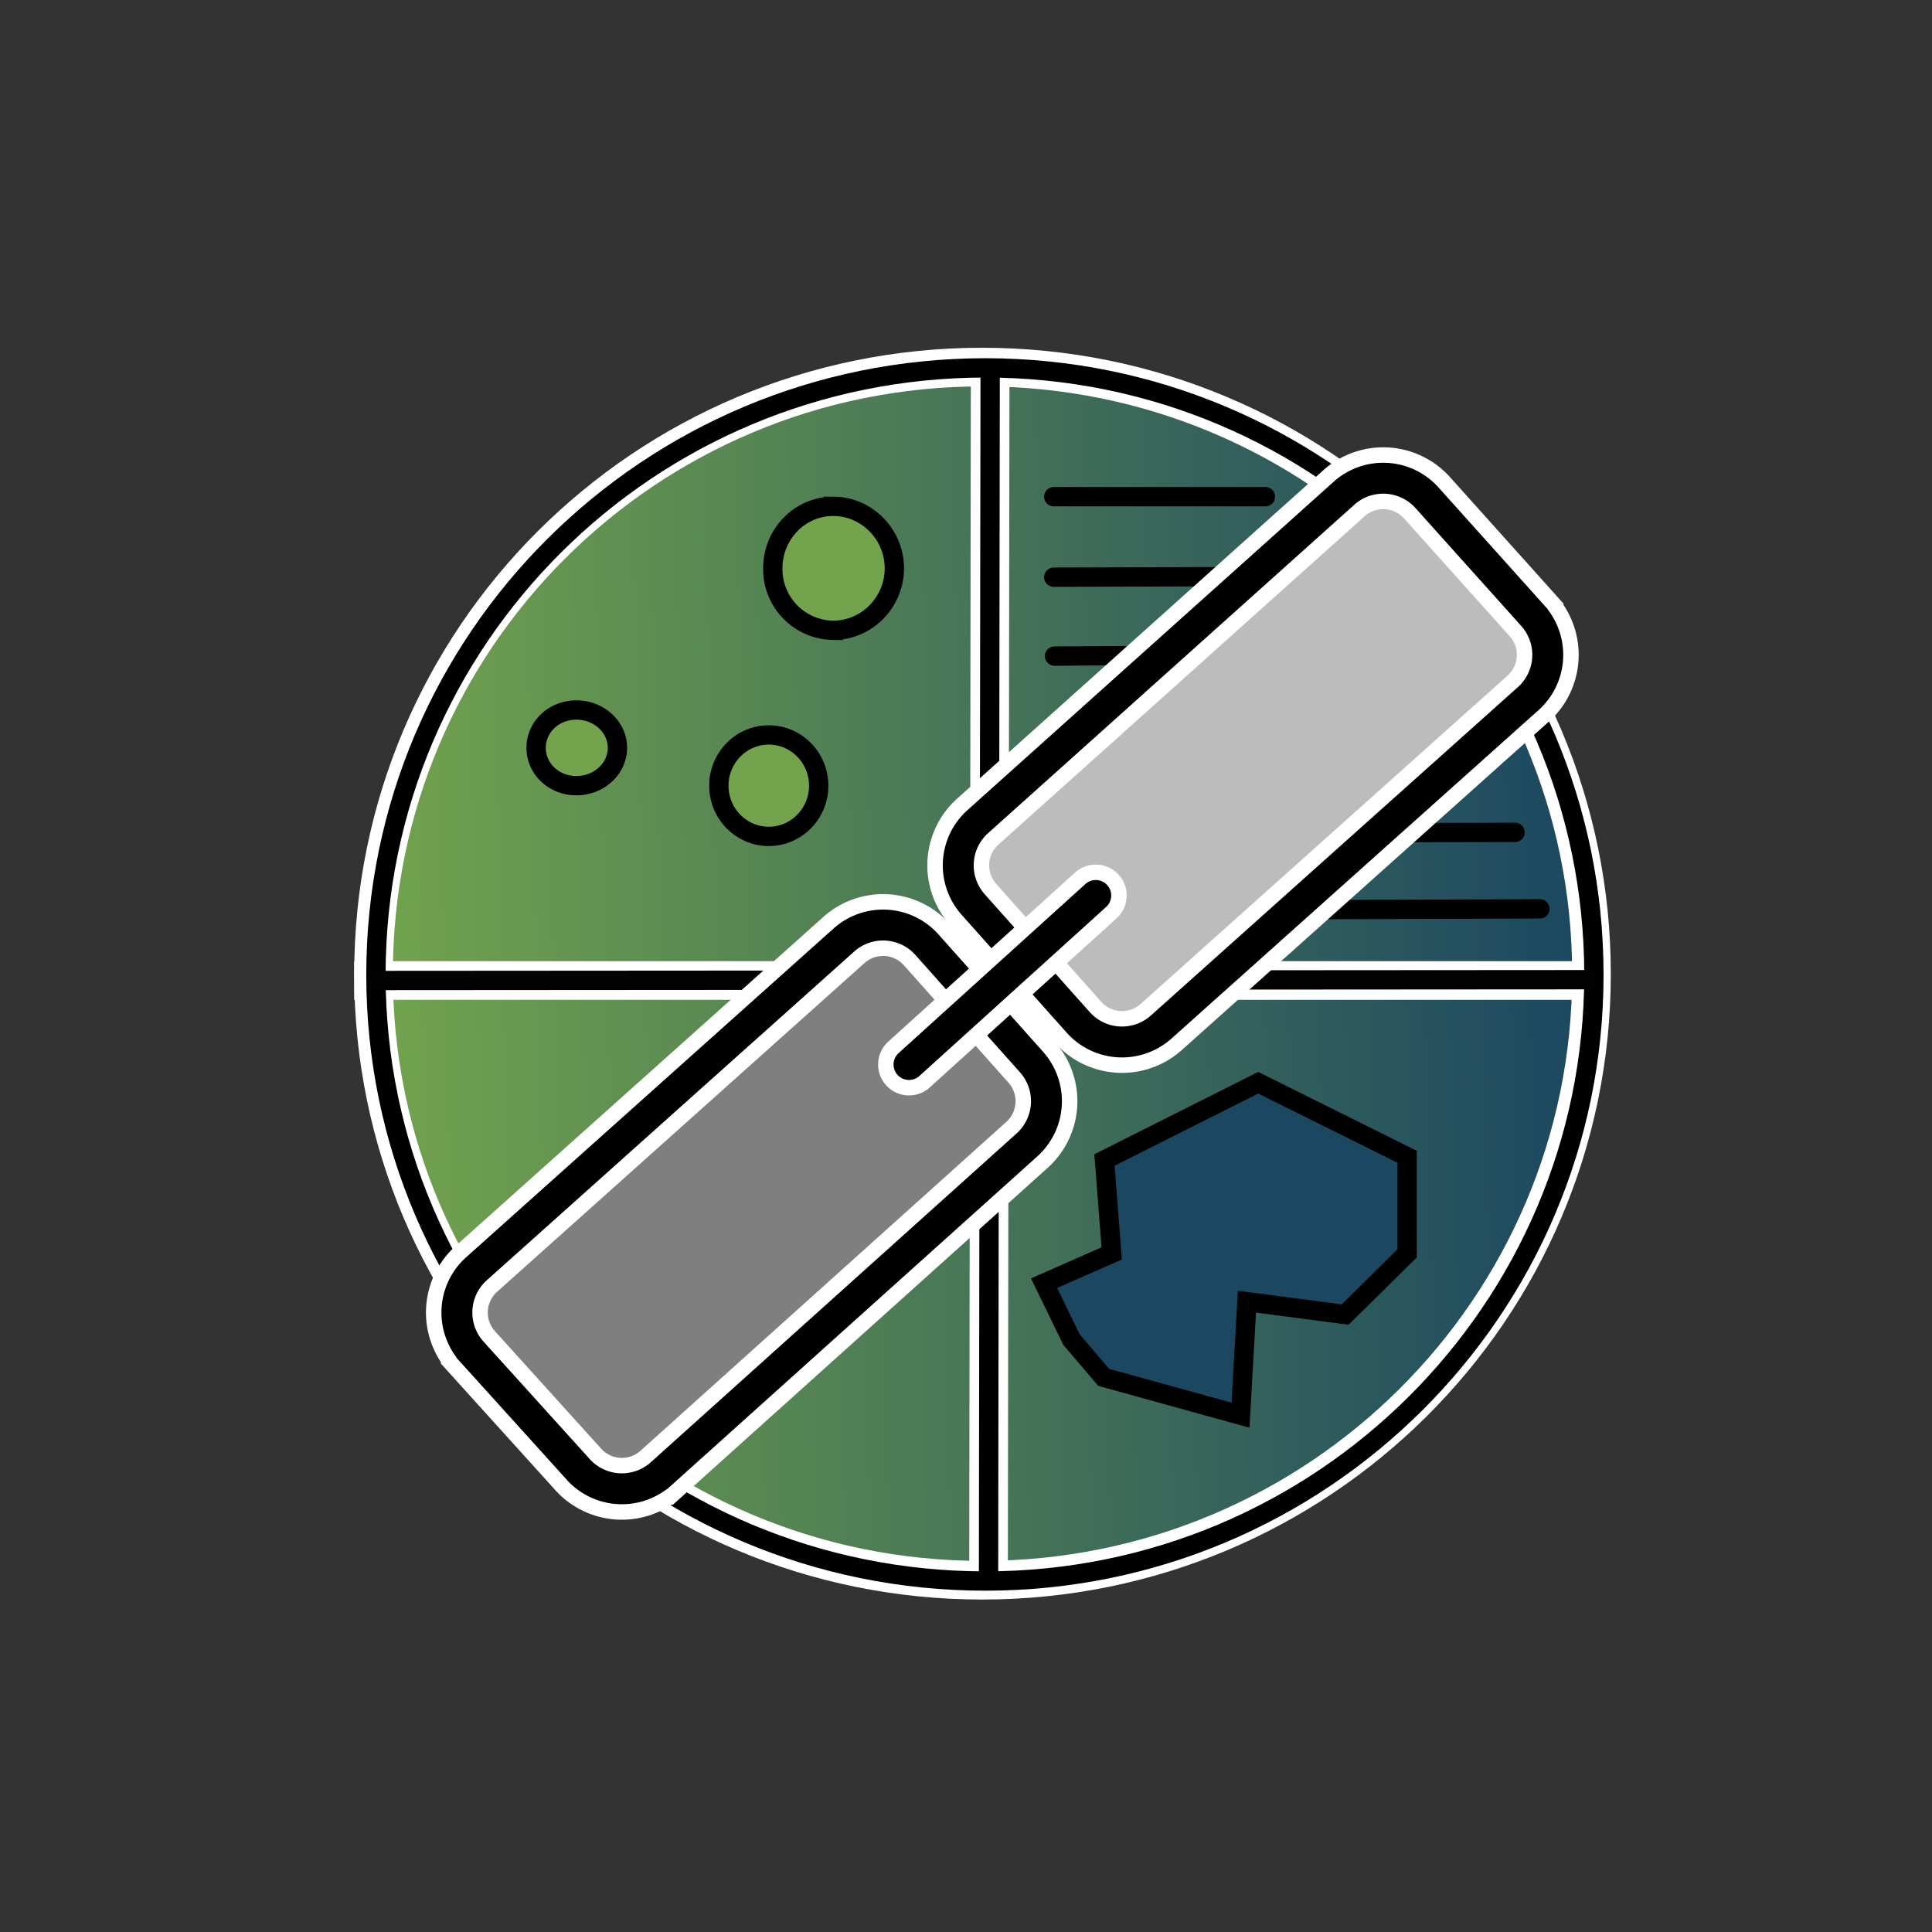 <svg xmlns="http://www.w3.org/2000/svg" x="0%" y="0%" viewBox="0 0 24 24" xml:space="preserve">
  <rect x="0" y="0" width="24" height="24" fill="#333333" stroke="none"/>
  <defs>
    <linearGradient id="a" x1="-1.137%" y1="52.788%" x2="100%" y2="50%">
      <stop offset="0%" style="stop-color:#73a44d;stop-opacity:1"/>
      <stop offset="100%" style="stop-color:#1b4761;stop-opacity:1"/>
    </linearGradient>
  </defs>
  <path fill="url(#a)" stroke="#FFF" stroke-width=".48" stroke-linecap="square" d="M12.2 4.56c4.18 0 7.57 3.37 7.57 7.54 0 4.16-3.39 7.53-7.57 7.53s-7.56-3.37-7.56-7.53c0-4.17 3.38-7.54 7.56-7.54z"/>
  <path fill="none" stroke="#FDFDFD" stroke-width=".48" stroke-linecap="square" d="m12.3 4.61-.02 15"/>
  <path fill="none" stroke="#FFF" stroke-width=".48" stroke-linecap="square" d="M4.64 12.18h15.01"/>
  <path fill="none" stroke="#000" stroke-width=".24" stroke-linecap="square" d="M12.24 4.57c4.17 0 7.56 3.37 7.56 7.54 0 4.16-3.39 7.53-7.56 7.53-4.18 0-7.57-3.37-7.57-7.53 0-4.17 3.39-7.54 7.57-7.54z"/>
  <path fill="#339400" stroke="#000" stroke-width=".24" stroke-linecap="round" d="M13.09 6.17h2.63m-2.63 1 3.36-.01"/>
  <path fill="none" stroke="#030303" stroke-width=".24" stroke-linecap="square" d="m4.68 12.18 15.02-.01"/>
  <path fill="#339400" stroke="#000" stroke-width=".24" stroke-linecap="round" d="m13.1 8.15 3.36-.02m-3.3 1.13 5.44.12"/>
  <path fill="none" stroke="#000" stroke-width=".24" stroke-linecap="square" d="m12.3 4.61-.02 15"/>
  <path fill="#339400" stroke="#000" stroke-width=".24" stroke-linecap="round" d="m13.24 11.31 5.89-.02m-6.19-.94 5.88-.01"/>
  <path fill="#7F7F7F" stroke="#FFF" stroke-width=".768" stroke-linecap="square" d="m5.92 15.76 4.56-4.08a.73.73 0 0 1 1.03.05l1.31 1.47a.73.73 0 0 1-.06 1.02l-4.55 4.09a.73.73 0 0 1-1.03-.06l-1.32-1.46a.73.73 0 0 1 .06-1.03z"/>
  <path d="m12.148 10.205 4.55-4.08a.73.73 0 0 1 1.03.06l1.31 1.46a.73.73 0 0 1-.05 1.03l-4.56 4.08a.73.73 0 0 1-1.03-.05l-1.31-1.47a.73.73 0 0 1 .06-1.03z" style="fill:#bcbcbc;fill-opacity:1;fill-rule:nonzero;stroke:#fff;stroke-width:.768;stroke-linecap:square;stroke-linejoin:miter;stroke-opacity:1"/>
  <path fill="none" stroke="#000" stroke-width=".384" stroke-linecap="square" d="m5.92 15.76 4.56-4.08a.73.73 0 0 1 1.03.05l1.31 1.47a.73.73 0 0 1-.06 1.02l-4.55 4.09a.73.73 0 0 1-1.03-.06l-1.32-1.46a.73.73 0 0 1 .06-1.03z"/>
  <path d="m12.148 10.205 4.55-4.08a.73.73 0 0 1 1.03.06l1.31 1.46a.73.73 0 0 1-.05 1.03l-4.56 4.08a.73.73 0 0 1-1.03-.05l-1.31-1.47a.73.73 0 0 1 .06-1.03z" style="fill:#aeaeae;fill-opacity:0;fill-rule:nonzero;stroke:#000;stroke-width:.384;stroke-linecap:square;stroke-linejoin:miter;stroke-opacity:1" fill="none"/>
  <path d="m11.292 13.224 2.32-2.1" style="fill:#000;fill-opacity:0;fill-rule:nonzero;stroke:#fff;stroke-width:.768;stroke-linecap:round;stroke-linejoin:miter;stroke-opacity:1" fill="none"/>
  <path d="m11.292 13.224 2.32-2.1" style="fill:#000;fill-opacity:0;fill-rule:nonzero;stroke:#000;stroke-width:.384;stroke-linecap:round;stroke-linejoin:miter;stroke-opacity:1" fill="none"/>
  <path fill="#73A44D" stroke="#000" stroke-width=".24" stroke-linecap="round" d="M10.35 6.29c.42 0 .76.35.76.77 0 .42-.34.77-.76.77a.76.76 0 0 1-.75-.77c0-.42.33-.77.75-.77zm-.8 2.84c.34 0 .62.28.62.63s-.28.63-.62.63c-.34 0-.62-.28-.62-.63s.28-.63.62-.63zm-2.39-.31c.28 0 .51.21.51.47s-.23.47-.51.47-.5-.21-.5-.47.22-.47.5-.47z"/>
  <path fill="#1B4761" stroke="#000" stroke-width=".24" stroke-linecap="round" d="m13.72 14.41 1.91-.96 1.85.92v1.2l-.77.76-1.22-.16-.08 1.41-1.7-.47-.4-.47-.34-.7.84-.37-.09-1.16z"/>
</svg>
